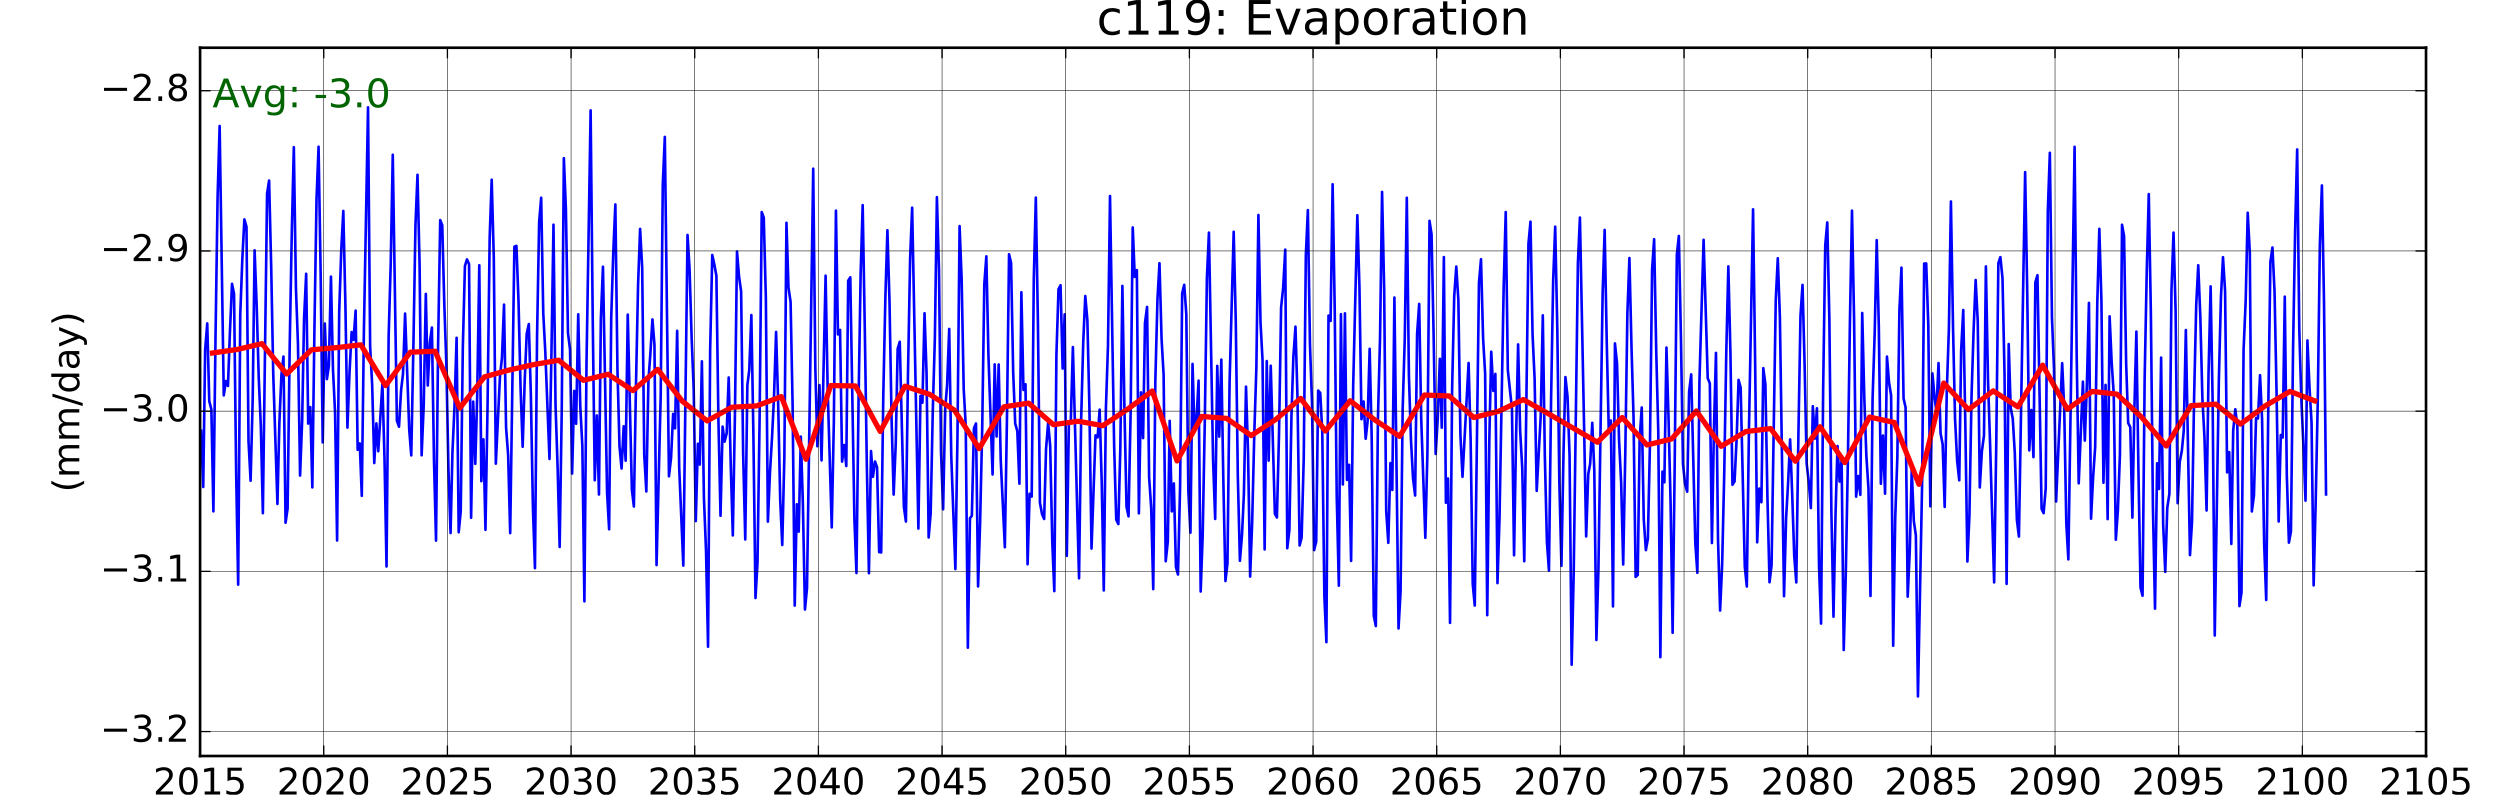 <?xml version="1.0" encoding="utf-8" standalone="no"?>
<!DOCTYPE svg PUBLIC "-//W3C//DTD SVG 1.1//EN"
  "http://www.w3.org/Graphics/SVG/1.1/DTD/svg11.dtd">
<!-- Created with matplotlib (http://matplotlib.org/) -->
<svg height="302pt" version="1.1" viewBox="0 0 950 302" width="950pt" xmlns="http://www.w3.org/2000/svg" xmlns:xlink="http://www.w3.org/1999/xlink">
 <defs>
  <style type="text/css">
*{stroke-linecap:butt;stroke-linejoin:round;stroke-miterlimit:100000;}
  </style>
 </defs>
 <g id="figure_1">
  <g id="patch_1">
   <path d="M 0 302.4 
L 950.4 302.4 
L 950.4 0 
L 0 0 
z
" style="fill:#ffffff;"/>
  </g>
  <g id="axes_1">
   <g id="patch_2">
    <path d="M 76.032 287.28 
L 921.888 287.28 
L 921.888 18.144 
L 76.032 18.144 
z
" style="fill:#ffffff;"/>
   </g>
   <g id="line2d_1">
    <path clip-path="url(#peae5cd0ed3)" d="M 76.431 163.68 
L 77.229 185.048 
L 77.95 133.022 
L 78.749 122.886 
L 79.521 152.461 
L 80.319 155.574 
L 81.092 194.311 
L 81.89 128.484 
L 82.688 74.762 
L 83.461 47.878 
L 85.031 150.241 
L 85.828 144.787 
L 86.624 146.673 
L 87.369 126.262 
L 88.165 107.856 
L 88.936 111.644 
L 89.732 179.457 
L 90.502 222.162 
L 91.298 119.51 
L 92.094 98.109 
L 92.864 83.373 
L 93.66 86.165 
L 94.431 167.607 
L 95.228 182.667 
L 96.026 151.588 
L 96.747 95.118 
L 97.545 116.424 
L 98.318 143.464 
L 99.116 161.995 
L 99.888 195.007 
L 101.485 73.613 
L 102.257 68.616 
L 103.056 101.504 
L 103.828 141.958 
L 105.425 191.499 
L 106.146 161.054 
L 106.944 142.444 
L 107.716 135.483 
L 108.514 198.641 
L 109.287 193.218 
L 110.085 131.349 
L 110.883 88.207 
L 111.656 55.931 
L 112.454 109.478 
L 113.226 130.776 
L 114.025 180.706 
L 114.823 159.729 
L 115.544 121.059 
L 116.342 104.036 
L 117.115 160.966 
L 117.913 154.688 
L 118.685 185.212 
L 119.484 125.019 
L 120.282 75.522 
L 121.054 55.748 
L 121.852 104.369 
L 122.625 168.109 
L 123.422 122.929 
L 124.218 144.069 
L 124.963 139.058 
L 125.759 105.116 
L 126.529 140.286 
L 127.325 156.791 
L 128.096 205.385 
L 128.892 118.422 
L 129.688 94.725 
L 130.458 80.162 
L 131.254 115.994 
L 132.024 162.493 
L 132.822 141.363 
L 133.62 126.183 
L 134.341 129.149 
L 135.139 118.024 
L 135.911 170.93 
L 136.71 168.494 
L 137.482 188.428 
L 138.28 125.819 
L 139.851 40.777 
L 140.649 131.66 
L 141.422 146.258 
L 142.22 175.952 
L 143.018 160.878 
L 143.739 171.459 
L 145.31 145.752 
L 146.108 174.161 
L 146.88 215.263 
L 147.679 127.971 
L 148.477 100.059 
L 149.249 58.803 
L 150.82 159.849 
L 151.618 162.148 
L 152.417 148.267 
L 153.138 142.041 
L 153.936 119.159 
L 155.506 163.273 
L 156.279 173.052 
L 157.077 132.256 
L 157.875 85.525 
L 158.648 66.422 
L 159.446 100.836 
L 160.218 173.005 
L 161.016 153.86 
L 161.812 111.692 
L 162.556 146.479 
L 163.352 130.072 
L 164.123 124.477 
L 164.919 175.048 
L 165.689 205.434 
L 166.485 130.748 
L 167.281 83.637 
L 168.052 85.609 
L 168.848 115.912 
L 169.618 138.515 
L 170.415 178.592 
L 171.213 202.56 
L 171.934 171.729 
L 172.733 154.008 
L 173.505 128.368 
L 174.303 202.244 
L 175.076 194.33 
L 175.874 131.967 
L 176.672 101.074 
L 177.445 98.565 
L 178.243 100.391 
L 179.015 196.756 
L 179.814 152.609 
L 180.612 176.261 
L 181.333 150.508 
L 182.131 100.801 
L 182.903 182.844 
L 183.702 166.946 
L 184.474 201.336 
L 185.272 154.117 
L 186.071 90.414 
L 186.843 68.296 
L 187.641 98.017 
L 188.414 176.184 
L 190.01 142.573 
L 190.731 136.201 
L 191.529 115.757 
L 192.302 162.379 
L 193.1 173.023 
L 193.872 202.57 
L 195.469 93.741 
L 196.241 93.405 
L 197.04 114.584 
L 197.812 147.37 
L 198.609 169.759 
L 199.405 144.054 
L 200.15 126.886 
L 200.946 123.143 
L 201.716 149.638 
L 202.512 193.012 
L 203.283 215.899 
L 204.079 127.615 
L 204.875 84.358 
L 205.645 75.137 
L 206.441 119.069 
L 207.212 133.718 
L 208.807 174.398 
L 209.528 135.248 
L 210.326 85.377 
L 211.099 153.942 
L 211.897 177.765 
L 212.669 207.852 
L 213.468 155.489 
L 214.266 60.102 
L 215.038 79.52 
L 215.836 126.632 
L 216.609 132.72 
L 217.407 179.943 
L 218.205 148.542 
L 218.926 161.029 
L 219.725 119.423 
L 220.497 154.263 
L 221.295 169.465 
L 222.068 228.513 
L 222.866 138.354 
L 224.437 41.929 
L 225.235 121.053 
L 226.007 182.487 
L 226.806 157.879 
L 227.604 187.915 
L 228.325 121.145 
L 229.123 101.351 
L 230.694 187.411 
L 231.466 201.127 
L 232.264 120.598 
L 233.063 95.433 
L 233.835 77.678 
L 234.633 140.616 
L 235.406 169.571 
L 236.203 178.04 
L 236.999 161.975 
L 237.744 175.076 
L 238.54 119.548 
L 240.106 186.021 
L 240.876 192.481 
L 241.672 146.299 
L 242.468 108.192 
L 243.239 86.985 
L 244.035 101.831 
L 244.805 172.714 
L 245.602 186.738 
L 246.401 144.702 
L 247.122 134.659 
L 247.92 121.371 
L 248.692 130.948 
L 249.49 214.725 
L 251.061 150.665 
L 251.859 70.139 
L 252.632 52.03 
L 254.202 181.006 
L 255.001 174.005 
L 255.799 157.281 
L 256.52 162.774 
L 257.318 125.705 
L 258.091 177.686 
L 259.661 214.939 
L 261.258 89.286 
L 262.03 102.219 
L 262.828 128.532 
L 263.601 147.877 
L 264.399 198.011 
L 265.197 168.617 
L 265.918 176.544 
L 266.717 137.299 
L 267.489 189.171 
L 268.287 209.224 
L 269.06 245.752 
L 269.858 132.888 
L 270.656 96.884 
L 271.429 100.419 
L 272.227 104.777 
L 272.999 159.618 
L 273.796 195.99 
L 274.592 162.106 
L 275.337 167.827 
L 276.133 164.668 
L 276.904 143.448 
L 277.7 177.345 
L 278.47 203.459 
L 279.266 158.038 
L 280.062 95.576 
L 280.832 105.024 
L 281.628 110.795 
L 282.399 172.684 
L 283.196 204.997 
L 283.994 146.388 
L 284.715 140.658 
L 285.513 119.72 
L 286.286 164.987 
L 287.084 227.243 
L 287.856 213.642 
L 288.655 158.671 
L 289.453 80.597 
L 290.225 82.697 
L 291.024 113.143 
L 291.796 198.225 
L 292.594 179.572 
L 293.393 165.833 
L 294.114 151.019 
L 294.912 126.146 
L 295.684 152.481 
L 296.482 190.124 
L 297.255 207.096 
L 298.053 173.608 
L 298.851 84.669 
L 299.624 109.28 
L 300.422 114.685 
L 301.194 154.079 
L 301.993 230.111 
L 302.791 191.608 
L 303.512 202.024 
L 304.31 165.924 
L 305.083 191.125 
L 305.881 231.619 
L 306.653 223.565 
L 309.022 64.098 
L 309.82 139.596 
L 310.593 169.567 
L 311.39 146.335 
L 312.186 174.948 
L 313.727 104.763 
L 314.497 147.463 
L 316.064 200.414 
L 316.86 160.301 
L 317.656 80.03 
L 318.426 127.091 
L 319.222 125.364 
L 319.992 175.424 
L 320.79 169.11 
L 321.588 177.093 
L 322.309 106.675 
L 323.107 105.379 
L 324.678 197.259 
L 325.45 217.758 
L 326.248 152.383 
L 327.047 103.843 
L 327.819 77.937 
L 328.617 124.614 
L 329.39 176.495 
L 330.188 217.828 
L 330.986 171.401 
L 331.707 181.188 
L 332.505 175.368 
L 333.278 177.581 
L 334.076 209.8 
L 334.848 209.921 
L 335.647 150.494 
L 336.445 112.794 
L 337.217 87.485 
L 338.016 114.881 
L 338.788 158.706 
L 339.586 187.932 
L 340.385 168.553 
L 341.106 132.558 
L 341.904 129.877 
L 343.474 192.57 
L 344.247 198.186 
L 345.045 141.536 
L 345.843 98.301 
L 346.616 78.924 
L 348.984 200.856 
L 349.78 150.416 
L 350.524 153.016 
L 351.32 119.017 
L 352.091 141.783 
L 352.887 204.244 
L 353.657 195.02 
L 354.453 156.337 
L 355.249 128.519 
L 356.02 74.92 
L 356.816 102.527 
L 357.586 171.545 
L 358.383 193.529 
L 359.181 155.358 
L 359.902 146.261 
L 360.701 124.997 
L 361.473 173.183 
L 363.044 216.251 
L 363.842 165.303 
L 364.64 85.914 
L 365.413 105.758 
L 366.211 147.863 
L 366.983 161.871 
L 367.782 246.123 
L 368.58 196.931 
L 369.301 195.979 
L 370.099 162.725 
L 370.871 160.921 
L 371.67 222.85 
L 372.442 198.486 
L 373.24 162.8 
L 374.039 107.958 
L 374.811 97.415 
L 375.609 135.138 
L 377.18 180.3 
L 377.978 138.459 
L 378.699 165.873 
L 379.497 138.515 
L 380.27 174.705 
L 381.84 207.962 
L 382.639 159.151 
L 383.437 96.607 
L 384.209 99.949 
L 385.008 141.488 
L 385.78 160.959 
L 386.577 163.834 
L 387.373 183.804 
L 388.118 111.043 
L 388.914 148.165 
L 389.684 146.01 
L 390.48 214.415 
L 391.251 187.626 
L 392.047 188.693 
L 392.843 105.888 
L 393.613 75.09 
L 394.409 122.705 
L 395.18 191.09 
L 395.977 195.362 
L 396.775 197.213 
L 397.496 170.619 
L 398.294 160.629 
L 399.067 169.398 
L 399.865 205.948 
L 400.637 224.622 
L 401.436 134.794 
L 402.234 109.889 
L 403.006 108.39 
L 403.804 140.037 
L 404.577 119.448 
L 405.375 211.226 
L 406.173 160.87 
L 406.894 160.332 
L 407.693 131.903 
L 410.036 219.751 
L 410.834 159.488 
L 411.632 129.927 
L 412.405 112.491 
L 413.203 121.678 
L 413.975 154.985 
L 414.774 208.445 
L 416.293 165.437 
L 417.091 166.22 
L 417.863 155.661 
L 418.662 183.632 
L 419.434 224.36 
L 420.232 155.528 
L 421.031 131.38 
L 421.803 74.513 
L 423.374 169.543 
L 424.171 197.478 
L 424.967 199.158 
L 425.712 170.949 
L 426.508 108.65 
L 427.278 154.923 
L 428.074 192.557 
L 428.844 196.218 
L 429.64 156.65 
L 430.436 86.432 
L 431.207 105.212 
L 432.003 102.643 
L 432.773 195.072 
L 433.57 149.108 
L 434.369 166.467 
L 435.09 122.748 
L 435.888 116.64 
L 436.66 181.272 
L 437.458 193.107 
L 438.231 223.861 
L 439.029 144.66 
L 439.827 113.957 
L 440.6 100.012 
L 441.398 128.83 
L 442.17 142.367 
L 442.969 213.274 
L 443.767 205.781 
L 444.488 159.93 
L 445.286 194.327 
L 446.059 183.71 
L 446.857 215.418 
L 447.629 218.32 
L 448.428 185.251 
L 449.226 111.47 
L 449.998 108.227 
L 450.796 119.375 
L 451.569 186.642 
L 452.367 202.42 
L 453.165 138.292 
L 453.886 163.203 
L 454.685 159.066 
L 455.457 144.644 
L 456.255 224.777 
L 457.028 203.086 
L 457.826 159.984 
L 458.624 105.568 
L 459.397 88.39 
L 460.967 174.722 
L 461.764 197.197 
L 462.56 139.037 
L 463.305 165.899 
L 464.101 136.648 
L 464.872 182.882 
L 465.668 220.787 
L 466.438 214.082 
L 467.234 145.376 
L 468.8 88.073 
L 469.596 122.205 
L 470.367 180.817 
L 471.164 213.091 
L 471.962 203.3 
L 472.683 187.689 
L 473.481 146.927 
L 474.254 171.944 
L 475.052 219.093 
L 475.824 198.436 
L 476.623 165.131 
L 477.421 139.564 
L 478.193 81.696 
L 478.992 122.509 
L 479.764 136.798 
L 480.562 208.783 
L 481.361 137.199 
L 482.082 175.03 
L 482.88 138.973 
L 484.45 195.187 
L 485.223 196.655 
L 486.021 165.124 
L 486.819 116.827 
L 487.592 109.453 
L 488.39 94.867 
L 489.162 208.33 
L 489.961 201.422 
L 490.759 157.816 
L 491.48 135.644 
L 492.278 124.129 
L 493.051 151.241 
L 493.849 207.282 
L 494.621 204.24 
L 495.42 174.25 
L 496.218 96.999 
L 496.99 79.857 
L 497.788 130.903 
L 498.561 153.103 
L 499.358 209.044 
L 500.154 205.787 
L 500.899 148.413 
L 501.695 149.299 
L 502.465 164.243 
L 503.261 226.597 
L 504.032 244.02 
L 504.828 119.923 
L 505.624 121.962 
L 506.394 70.016 
L 507.19 117.364 
L 507.96 188.743 
L 508.758 222.557 
L 509.556 119.379 
L 510.277 184.1 
L 511.075 119.072 
L 511.847 182.357 
L 512.646 176.621 
L 513.418 213.144 
L 514.216 146.241 
L 515.787 81.799 
L 516.585 109.076 
L 517.358 159.297 
L 518.156 152.564 
L 518.954 166.717 
L 519.675 160.239 
L 520.473 132.55 
L 521.246 166.404 
L 522.044 233.96 
L 522.816 237.908 
L 523.615 159.072 
L 524.413 128.455 
L 525.185 72.938 
L 525.984 110.064 
L 526.756 194.213 
L 527.554 206.273 
L 528.353 175.975 
L 529.074 186.17 
L 529.872 113.06 
L 531.442 238.813 
L 532.215 224.722 
L 533.013 155.558 
L 533.811 128.568 
L 534.584 75.142 
L 535.382 142.562 
L 536.154 166.91 
L 536.952 181.777 
L 537.748 188.302 
L 538.492 126.915 
L 539.288 115.494 
L 540.059 158.972 
L 541.625 204.365 
L 542.421 171.708 
L 543.217 83.904 
L 543.988 89.036 
L 544.784 127.743 
L 545.554 172.488 
L 546.351 158.907 
L 547.149 136.352 
L 547.87 162.519 
L 548.669 97.696 
L 549.441 191.056 
L 550.239 181.824 
L 551.012 236.69 
L 551.81 147.467 
L 552.608 112.48 
L 553.381 101.289 
L 554.179 114.036 
L 554.951 165.187 
L 555.75 181.186 
L 558.067 137.93 
L 558.839 167.061 
L 559.638 221.92 
L 560.41 230.105 
L 562.007 107.463 
L 562.779 98.503 
L 563.577 128.56 
L 564.35 141.979 
L 565.148 233.77 
L 565.946 166.829 
L 566.667 133.641 
L 567.465 148.542 
L 568.238 142.084 
L 569.036 221.58 
L 569.808 196.933 
L 571.405 108.673 
L 572.177 80.588 
L 572.976 140.673 
L 574.545 155.337 
L 575.341 211.004 
L 576.086 167.259 
L 576.882 130.872 
L 577.652 163.647 
L 578.448 177.754 
L 579.219 213.279 
L 580.811 92.595 
L 581.581 84.243 
L 582.377 127.22 
L 583.148 143.791 
L 583.945 186.526 
L 585.464 158.354 
L 586.262 119.824 
L 587.035 173.373 
L 587.833 206.06 
L 588.605 216.869 
L 589.404 152.088 
L 590.202 106.564 
L 590.974 86.137 
L 591.772 124.818 
L 592.545 183.118 
L 593.343 215.015 
L 594.141 171.736 
L 594.862 143.297 
L 595.661 150.698 
L 596.433 173.207 
L 597.231 252.579 
L 598.004 217.874 
L 599.6 100.069 
L 600.373 82.672 
L 601.943 161.675 
L 602.742 203.854 
L 603.54 180.123 
L 604.261 176.238 
L 605.059 160.68 
L 605.831 178.759 
L 606.63 243.197 
L 607.402 216.2 
L 608.999 111.6 
L 609.771 87.365 
L 610.569 130.315 
L 611.342 164.17 
L 612.139 159.781 
L 612.935 230.435 
L 613.68 130.499 
L 614.476 138.141 
L 615.246 167.414 
L 616.042 183.573 
L 616.812 214.507 
L 617.608 172.262 
L 618.404 119.076 
L 619.175 98.048 
L 619.971 131.962 
L 620.741 158.332 
L 621.538 219.235 
L 622.337 218.468 
L 623.058 166.991 
L 623.856 154.842 
L 624.628 197.338 
L 625.426 209.043 
L 626.199 204.695 
L 626.997 167.879 
L 627.795 102.44 
L 628.568 90.906 
L 629.366 133.425 
L 630.138 163.757 
L 630.937 249.727 
L 631.735 179.204 
L 632.456 183.283 
L 633.254 132.069 
L 634.027 158.387 
L 634.825 191.242 
L 635.597 240.461 
L 636.396 175.421 
L 637.194 96.806 
L 637.966 89.668 
L 638.764 128.967 
L 639.537 176.283 
L 640.335 184.064 
L 641.133 186.84 
L 641.854 148.924 
L 642.653 142.261 
L 644.223 206.589 
L 644.996 217.671 
L 645.794 144.489 
L 647.365 91.123 
L 648.935 143.699 
L 649.732 145.69 
L 650.528 206.36 
L 651.273 164.047 
L 652.069 134.106 
L 652.84 204.798 
L 653.636 231.991 
L 654.406 214.836 
L 655.202 180.336 
L 655.998 133.377 
L 656.768 101.223 
L 657.564 134.121 
L 658.335 184.217 
L 659.132 182.955 
L 659.93 166.577 
L 660.651 144.363 
L 661.449 147.287 
L 663.02 215.318 
L 663.792 222.882 
L 664.591 163.925 
L 666.161 79.552 
L 666.96 138.408 
L 667.732 206.074 
L 668.53 185.656 
L 669.329 190.846 
L 670.05 139.899 
L 670.848 146.047 
L 671.62 188.827 
L 672.418 221.257 
L 673.191 214.86 
L 674.787 113.945 
L 675.56 98.129 
L 676.358 120.509 
L 677.929 226.543 
L 678.727 196.735 
L 679.448 184.021 
L 680.246 166.976 
L 681.019 187.352 
L 681.817 211.366 
L 682.589 221.319 
L 683.388 165.545 
L 684.186 119.934 
L 684.958 108.26 
L 685.756 138.846 
L 686.529 176.18 
L 687.326 183.067 
L 688.122 193.057 
L 688.867 154.359 
L 689.663 166.657 
L 690.433 155.145 
L 691.229 215.025 
L 692 236.963 
L 692.796 147.938 
L 693.592 93.243 
L 694.362 84.517 
L 695.158 121.41 
L 695.928 194.665 
L 696.726 234.352 
L 697.524 194.492 
L 698.245 169.499 
L 699.043 183.002 
L 699.815 174.855 
L 700.614 247 
L 701.386 218.706 
L 702.184 175.743 
L 702.983 121.488 
L 703.755 80.047 
L 704.553 121.365 
L 705.326 188.734 
L 706.124 180.889 
L 706.922 188.037 
L 707.643 118.934 
L 708.441 151.474 
L 709.214 173.192 
L 710.012 185.57 
L 710.784 226.476 
L 711.583 151.465 
L 712.381 126.581 
L 713.153 91.258 
L 713.952 124.123 
L 714.724 183.819 
L 715.522 165.498 
L 716.321 187.605 
L 717.042 135.513 
L 717.84 145.401 
L 718.612 150.217 
L 719.41 245.38 
L 720.183 196.925 
L 720.981 174.063 
L 721.779 117.838 
L 722.552 101.704 
L 723.35 151.382 
L 724.122 154.837 
L 724.92 226.726 
L 725.716 209.244 
L 726.46 178.518 
L 727.256 198.01 
L 728.027 203.417 
L 728.823 264.647 
L 730.389 184.414 
L 731.185 100.17 
L 731.956 100.117 
L 732.752 123.641 
L 733.522 192.409 
L 734.319 141.888 
L 735.117 150.905 
L 735.838 156.274 
L 736.637 137.976 
L 737.409 164.632 
L 738.207 168.828 
L 738.98 192.638 
L 739.778 148.565 
L 740.576 125.132 
L 741.349 76.573 
L 742.147 124.184 
L 742.919 159.281 
L 743.718 175.203 
L 744.516 182.522 
L 745.237 133.038 
L 746.035 117.808 
L 746.807 160.059 
L 747.606 213.382 
L 748.378 195.901 
L 749.176 150.752 
L 749.975 125.329 
L 750.747 106.411 
L 751.545 122.17 
L 752.318 185.224 
L 753.116 171.515 
L 753.914 165.482 
L 754.635 101.23 
L 755.433 144.158 
L 756.206 167.981 
L 757.776 221.305 
L 758.575 169.022 
L 759.373 99.981 
L 760.145 97.715 
L 760.944 105.665 
L 761.716 141.891 
L 762.513 221.88 
L 763.309 130.749 
L 764.054 154.894 
L 764.85 159.112 
L 765.62 172.201 
L 766.416 197.578 
L 767.187 203.896 
L 769.549 65.403 
L 770.345 110.786 
L 771.116 171.129 
L 771.913 155.8 
L 772.711 173.702 
L 773.432 107.311 
L 774.23 104.58 
L 775.801 193.364 
L 776.573 194.998 
L 777.372 185.641 
L 778.17 80.157 
L 778.942 58.058 
L 779.74 120.579 
L 780.513 139.944 
L 781.311 190.579 
L 782.83 156.019 
L 783.629 137.999 
L 784.401 155.371 
L 785.199 198.976 
L 785.972 212.557 
L 788.341 55.795 
L 789.139 134.893 
L 789.911 183.647 
L 791.508 145.049 
L 792.229 167.424 
L 793.027 145.634 
L 793.799 115.102 
L 794.598 197.106 
L 795.37 181.578 
L 796.168 169.878 
L 796.967 115.078 
L 797.739 86.968 
L 798.537 114.263 
L 799.31 183.439 
L 800.107 146.261 
L 800.903 197.25 
L 801.648 120.208 
L 802.444 137.895 
L 803.214 149.579 
L 804.01 205.076 
L 804.78 194.17 
L 805.576 172.651 
L 806.372 85.402 
L 807.143 89.7 
L 807.939 138.276 
L 808.709 160.751 
L 809.506 162.313 
L 810.305 196.689 
L 811.026 156.901 
L 811.824 126.012 
L 812.596 178.242 
L 813.394 223.3 
L 814.167 226.372 
L 814.965 143.778 
L 815.763 103.203 
L 816.536 73.763 
L 817.334 119.344 
L 818.106 192.513 
L 818.905 231.277 
L 819.703 176.047 
L 820.424 185.818 
L 821.222 135.885 
L 821.995 199.114 
L 822.793 217.307 
L 823.565 192.958 
L 824.364 187.623 
L 825.162 110.105 
L 825.934 88.385 
L 826.732 118.075 
L 827.505 191.193 
L 828.303 175.529 
L 829.101 171.279 
L 829.822 163.73 
L 830.621 125.422 
L 832.191 210.941 
L 832.964 198.288 
L 833.762 150.875 
L 834.56 115.959 
L 835.333 100.797 
L 836.131 120.53 
L 836.903 151.195 
L 837.7 166.316 
L 838.496 193.986 
L 839.241 141.978 
L 840.037 108.828 
L 840.808 153.021 
L 841.604 241.493 
L 843.17 144.041 
L 843.966 112.751 
L 844.736 97.732 
L 845.532 110.657 
L 846.303 179.515 
L 847.1 171.799 
L 847.898 206.701 
L 848.619 163.551 
L 849.417 155.507 
L 850.19 162.107 
L 850.988 230.309 
L 851.76 225.223 
L 852.559 132.926 
L 853.357 114.311 
L 854.129 80.854 
L 854.928 95.984 
L 855.7 194.35 
L 856.498 188.328 
L 857.297 158.868 
L 858.018 159.026 
L 858.816 142.565 
L 859.588 159.244 
L 860.386 206.889 
L 861.159 227.996 
L 861.957 153.76 
L 862.755 99.503 
L 863.528 94.04 
L 864.326 110.808 
L 865.098 149.605 
L 865.897 198.183 
L 866.695 165.322 
L 867.416 166.257 
L 868.214 112.725 
L 868.987 180.642 
L 869.785 206.206 
L 870.557 201.99 
L 871.356 132.846 
L 872.154 87.191 
L 872.926 56.779 
L 873.724 125.213 
L 874.497 151.491 
L 875.295 169.127 
L 876.093 190.247 
L 876.814 129.375 
L 877.613 147.222 
L 878.385 160.499 
L 879.183 222.446 
L 879.956 190.942 
L 880.754 152.193 
L 881.552 92.723 
L 882.325 70.467 
L 883.123 114.779 
L 883.895 187.876 
L 883.895 187.876 
" style="fill:none;stroke:#0000ff;stroke-linecap:square;"/>
   </g>
   <g id="line2d_2">
    <path clip-path="url(#peae5cd0ed3)" d="M 80.731 134.134 
L 90.13 132.8 
L 99.528 130.582 
L 108.926 142.121 
L 118.325 132.93 
L 127.723 132.119 
L 137.122 131.03 
L 146.52 146.524 
L 155.918 133.836 
L 165.317 133.457 
L 174.715 155.049 
L 184.114 143.194 
L 193.512 140.604 
L 202.91 138.524 
L 212.309 136.889 
L 221.707 144.512 
L 231.106 142.237 
L 240.504 148.432 
L 249.902 140.345 
L 259.301 152.474 
L 268.699 159.934 
L 278.098 154.747 
L 287.496 154.247 
L 296.894 150.716 
L 306.293 174.509 
L 315.691 146.505 
L 325.09 146.673 
L 334.488 163.954 
L 343.886 146.759 
L 353.285 149.85 
L 362.683 155.866 
L 372.082 170.456 
L 381.48 154.591 
L 390.878 153.197 
L 400.277 161.362 
L 409.675 160.073 
L 419.074 161.749 
L 428.472 155.495 
L 437.87 148.586 
L 447.269 175.144 
L 456.667 158.251 
L 466.066 158.976 
L 475.464 165.515 
L 484.862 159.34 
L 494.261 151.407 
L 503.659 163.784 
L 513.058 152.291 
L 522.456 159.59 
L 531.854 165.835 
L 541.253 150.118 
L 550.651 150.459 
L 560.05 158.647 
L 569.448 156.302 
L 578.846 151.827 
L 588.245 157.135 
L 597.643 162.59 
L 607.042 168.05 
L 616.44 158.669 
L 625.838 169.085 
L 635.237 166.793 
L 644.635 156.164 
L 654.034 169.592 
L 663.432 163.985 
L 672.83 162.872 
L 682.229 175.256 
L 691.627 162.17 
L 701.026 175.774 
L 710.424 158.485 
L 719.822 160.53 
L 729.221 184.042 
L 738.619 145.573 
L 748.018 155.65 
L 757.416 148.536 
L 766.814 154.619 
L 776.213 138.764 
L 785.611 155.53 
L 795.01 148.747 
L 804.408 149.768 
L 813.806 158.536 
L 823.205 169.482 
L 832.603 154.149 
L 842.002 153.598 
L 851.4 161.135 
L 860.798 154.219 
L 870.197 148.737 
L 879.595 152.325 
" style="fill:none;stroke:#ff0000;stroke-linecap:square;stroke-width:2.0;"/>
   </g>
   <g id="patch_3">
    <path d="M 76.032 18.144 
L 921.888 18.144 
" style="fill:none;stroke:#000000;stroke-linecap:square;stroke-linejoin:miter;"/>
   </g>
   <g id="patch_4">
    <path d="M 921.888 287.28 
L 921.888 18.144 
" style="fill:none;stroke:#000000;stroke-linecap:square;stroke-linejoin:miter;"/>
   </g>
   <g id="patch_5">
    <path d="M 76.032 287.28 
L 921.888 287.28 
" style="fill:none;stroke:#000000;stroke-linecap:square;stroke-linejoin:miter;"/>
   </g>
   <g id="patch_6">
    <path d="M 76.032 287.28 
L 76.032 18.144 
" style="fill:none;stroke:#000000;stroke-linecap:square;stroke-linejoin:miter;"/>
   </g>
   <g id="matplotlib.axis_1">
    <g id="xtick_1">
     <g id="line2d_3">
      <path clip-path="url(#peae5cd0ed3)" d="M 76.032 287.28 
L 76.032 18.144 
" style="fill:none;stroke:#000000;stroke-linecap:square;stroke-width:0.2;"/>
     </g>
     <g id="line2d_4">
      <defs>
       <path d="M 0 0 
L 0 -4 
" id="m113474d5d6" style="stroke:#000000;stroke-width:0.5;"/>
      </defs>
      <g>
       <use style="stroke:#000000;stroke-width:0.5;" x="76.032" xlink:href="#m113474d5d6" y="287.28"/>
      </g>
     </g>
     <g id="line2d_5">
      <defs>
       <path d="M 0 0 
L 0 4 
" id="m1d2e9d9514" style="stroke:#000000;stroke-width:0.5;"/>
      </defs>
      <g>
       <use style="stroke:#000000;stroke-width:0.5;" x="76.032" xlink:href="#m1d2e9d9514" y="18.144"/>
      </g>
     </g>
     <g id="text_1">
      <!-- 2015 -->
      <defs>
       <path d="M 19.188 8.297 
L 53.609 8.297 
L 53.609 0 
L 7.328 0 
L 7.328 8.297 
Q 12.938 14.109 22.625 23.891 
Q 32.328 33.688 34.812 36.531 
Q 39.547 41.844 41.422 45.531 
Q 43.312 49.219 43.312 52.781 
Q 43.312 58.594 39.234 62.25 
Q 35.156 65.922 28.609 65.922 
Q 23.969 65.922 18.812 64.312 
Q 13.672 62.703 7.812 59.422 
L 7.812 69.391 
Q 13.766 71.781 18.938 73 
Q 24.125 74.219 28.422 74.219 
Q 39.75 74.219 46.484 68.547 
Q 53.219 62.891 53.219 53.422 
Q 53.219 48.922 51.531 44.891 
Q 49.859 40.875 45.406 35.406 
Q 44.188 33.984 37.641 27.219 
Q 31.109 20.453 19.188 8.297 
" id="BitstreamVeraSans-Roman-32"/>
       <path d="M 31.781 66.406 
Q 24.172 66.406 20.328 58.906 
Q 16.5 51.422 16.5 36.375 
Q 16.5 21.391 20.328 13.891 
Q 24.172 6.391 31.781 6.391 
Q 39.453 6.391 43.281 13.891 
Q 47.125 21.391 47.125 36.375 
Q 47.125 51.422 43.281 58.906 
Q 39.453 66.406 31.781 66.406 
M 31.781 74.219 
Q 44.047 74.219 50.516 64.516 
Q 56.984 54.828 56.984 36.375 
Q 56.984 17.969 50.516 8.266 
Q 44.047 -1.422 31.781 -1.422 
Q 19.531 -1.422 13.062 8.266 
Q 6.594 17.969 6.594 36.375 
Q 6.594 54.828 13.062 64.516 
Q 19.531 74.219 31.781 74.219 
" id="BitstreamVeraSans-Roman-30"/>
       <path d="M 12.406 8.297 
L 28.516 8.297 
L 28.516 63.922 
L 10.984 60.406 
L 10.984 69.391 
L 28.422 72.906 
L 38.281 72.906 
L 38.281 8.297 
L 54.391 8.297 
L 54.391 0 
L 12.406 0 
z
" id="BitstreamVeraSans-Roman-31"/>
       <path d="M 10.797 72.906 
L 49.516 72.906 
L 49.516 64.594 
L 19.828 64.594 
L 19.828 46.734 
Q 21.969 47.469 24.109 47.828 
Q 26.266 48.188 28.422 48.188 
Q 40.625 48.188 47.75 41.5 
Q 54.891 34.812 54.891 23.391 
Q 54.891 11.625 47.562 5.094 
Q 40.234 -1.422 26.906 -1.422 
Q 22.312 -1.422 17.547 -0.641 
Q 12.797 0.141 7.719 1.703 
L 7.719 11.625 
Q 12.109 9.234 16.797 8.062 
Q 21.484 6.891 26.703 6.891 
Q 35.156 6.891 40.078 11.328 
Q 45.016 15.766 45.016 23.391 
Q 45.016 31 40.078 35.438 
Q 35.156 39.891 26.703 39.891 
Q 22.75 39.891 18.812 39.016 
Q 14.891 38.141 10.797 36.281 
z
" id="BitstreamVeraSans-Roman-35"/>
      </defs>
      <g transform="translate(58.217 301.918)scale(0.14 -0.14)">
       <use xlink:href="#BitstreamVeraSans-Roman-32"/>
       <use x="63.623" xlink:href="#BitstreamVeraSans-Roman-30"/>
       <use x="127.246" xlink:href="#BitstreamVeraSans-Roman-31"/>
       <use x="190.869" xlink:href="#BitstreamVeraSans-Roman-35"/>
      </g>
     </g>
    </g>
    <g id="xtick_2">
     <g id="line2d_6">
      <path clip-path="url(#peae5cd0ed3)" d="M 123.024 287.28 
L 123.024 18.144 
" style="fill:none;stroke:#000000;stroke-linecap:square;stroke-width:0.2;"/>
     </g>
     <g id="line2d_7">
      <g>
       <use style="stroke:#000000;stroke-width:0.5;" x="123.024" xlink:href="#m113474d5d6" y="287.28"/>
      </g>
     </g>
     <g id="line2d_8">
      <g>
       <use style="stroke:#000000;stroke-width:0.5;" x="123.024" xlink:href="#m1d2e9d9514" y="18.144"/>
      </g>
     </g>
     <g id="text_2">
      <!-- 2020 -->
      <g transform="translate(105.209 301.918)scale(0.14 -0.14)">
       <use xlink:href="#BitstreamVeraSans-Roman-32"/>
       <use x="63.623" xlink:href="#BitstreamVeraSans-Roman-30"/>
       <use x="127.246" xlink:href="#BitstreamVeraSans-Roman-32"/>
       <use x="190.869" xlink:href="#BitstreamVeraSans-Roman-30"/>
      </g>
     </g>
    </g>
    <g id="xtick_3">
     <g id="line2d_9">
      <path clip-path="url(#peae5cd0ed3)" d="M 170.016 287.28 
L 170.016 18.144 
" style="fill:none;stroke:#000000;stroke-linecap:square;stroke-width:0.2;"/>
     </g>
     <g id="line2d_10">
      <g>
       <use style="stroke:#000000;stroke-width:0.5;" x="170.016" xlink:href="#m113474d5d6" y="287.28"/>
      </g>
     </g>
     <g id="line2d_11">
      <g>
       <use style="stroke:#000000;stroke-width:0.5;" x="170.016" xlink:href="#m1d2e9d9514" y="18.144"/>
      </g>
     </g>
     <g id="text_3">
      <!-- 2025 -->
      <g transform="translate(152.201 301.918)scale(0.14 -0.14)">
       <use xlink:href="#BitstreamVeraSans-Roman-32"/>
       <use x="63.623" xlink:href="#BitstreamVeraSans-Roman-30"/>
       <use x="127.246" xlink:href="#BitstreamVeraSans-Roman-32"/>
       <use x="190.869" xlink:href="#BitstreamVeraSans-Roman-35"/>
      </g>
     </g>
    </g>
    <g id="xtick_4">
     <g id="line2d_12">
      <path clip-path="url(#peae5cd0ed3)" d="M 217.008 287.28 
L 217.008 18.144 
" style="fill:none;stroke:#000000;stroke-linecap:square;stroke-width:0.2;"/>
     </g>
     <g id="line2d_13">
      <g>
       <use style="stroke:#000000;stroke-width:0.5;" x="217.008" xlink:href="#m113474d5d6" y="287.28"/>
      </g>
     </g>
     <g id="line2d_14">
      <g>
       <use style="stroke:#000000;stroke-width:0.5;" x="217.008" xlink:href="#m1d2e9d9514" y="18.144"/>
      </g>
     </g>
     <g id="text_4">
      <!-- 2030 -->
      <defs>
       <path d="M 40.578 39.312 
Q 47.656 37.797 51.625 33 
Q 55.609 28.219 55.609 21.188 
Q 55.609 10.406 48.188 4.484 
Q 40.766 -1.422 27.094 -1.422 
Q 22.516 -1.422 17.656 -0.516 
Q 12.797 0.391 7.625 2.203 
L 7.625 11.719 
Q 11.719 9.328 16.594 8.109 
Q 21.484 6.891 26.812 6.891 
Q 36.078 6.891 40.938 10.547 
Q 45.797 14.203 45.797 21.188 
Q 45.797 27.641 41.281 31.266 
Q 36.766 34.906 28.719 34.906 
L 20.219 34.906 
L 20.219 43.016 
L 29.109 43.016 
Q 36.375 43.016 40.234 45.922 
Q 44.094 48.828 44.094 54.297 
Q 44.094 59.906 40.109 62.906 
Q 36.141 65.922 28.719 65.922 
Q 24.656 65.922 20.016 65.031 
Q 15.375 64.156 9.812 62.312 
L 9.812 71.094 
Q 15.438 72.656 20.344 73.438 
Q 25.25 74.219 29.594 74.219 
Q 40.828 74.219 47.359 69.109 
Q 53.906 64.016 53.906 55.328 
Q 53.906 49.266 50.438 45.094 
Q 46.969 40.922 40.578 39.312 
" id="BitstreamVeraSans-Roman-33"/>
      </defs>
      <g transform="translate(199.193 301.918)scale(0.14 -0.14)">
       <use xlink:href="#BitstreamVeraSans-Roman-32"/>
       <use x="63.623" xlink:href="#BitstreamVeraSans-Roman-30"/>
       <use x="127.246" xlink:href="#BitstreamVeraSans-Roman-33"/>
       <use x="190.869" xlink:href="#BitstreamVeraSans-Roman-30"/>
      </g>
     </g>
    </g>
    <g id="xtick_5">
     <g id="line2d_15">
      <path clip-path="url(#peae5cd0ed3)" d="M 264 287.28 
L 264 18.144 
" style="fill:none;stroke:#000000;stroke-linecap:square;stroke-width:0.2;"/>
     </g>
     <g id="line2d_16">
      <g>
       <use style="stroke:#000000;stroke-width:0.5;" x="264.0" xlink:href="#m113474d5d6" y="287.28"/>
      </g>
     </g>
     <g id="line2d_17">
      <g>
       <use style="stroke:#000000;stroke-width:0.5;" x="264.0" xlink:href="#m1d2e9d9514" y="18.144"/>
      </g>
     </g>
     <g id="text_5">
      <!-- 2035 -->
      <g transform="translate(246.185 301.918)scale(0.14 -0.14)">
       <use xlink:href="#BitstreamVeraSans-Roman-32"/>
       <use x="63.623" xlink:href="#BitstreamVeraSans-Roman-30"/>
       <use x="127.246" xlink:href="#BitstreamVeraSans-Roman-33"/>
       <use x="190.869" xlink:href="#BitstreamVeraSans-Roman-35"/>
      </g>
     </g>
    </g>
    <g id="xtick_6">
     <g id="line2d_18">
      <path clip-path="url(#peae5cd0ed3)" d="M 310.992 287.28 
L 310.992 18.144 
" style="fill:none;stroke:#000000;stroke-linecap:square;stroke-width:0.2;"/>
     </g>
     <g id="line2d_19">
      <g>
       <use style="stroke:#000000;stroke-width:0.5;" x="310.992" xlink:href="#m113474d5d6" y="287.28"/>
      </g>
     </g>
     <g id="line2d_20">
      <g>
       <use style="stroke:#000000;stroke-width:0.5;" x="310.992" xlink:href="#m1d2e9d9514" y="18.144"/>
      </g>
     </g>
     <g id="text_6">
      <!-- 2040 -->
      <defs>
       <path d="M 37.797 64.312 
L 12.891 25.391 
L 37.797 25.391 
z
M 35.203 72.906 
L 47.609 72.906 
L 47.609 25.391 
L 58.016 25.391 
L 58.016 17.188 
L 47.609 17.188 
L 47.609 0 
L 37.797 0 
L 37.797 17.188 
L 4.891 17.188 
L 4.891 26.703 
z
" id="BitstreamVeraSans-Roman-34"/>
      </defs>
      <g transform="translate(293.177 301.918)scale(0.14 -0.14)">
       <use xlink:href="#BitstreamVeraSans-Roman-32"/>
       <use x="63.623" xlink:href="#BitstreamVeraSans-Roman-30"/>
       <use x="127.246" xlink:href="#BitstreamVeraSans-Roman-34"/>
       <use x="190.869" xlink:href="#BitstreamVeraSans-Roman-30"/>
      </g>
     </g>
    </g>
    <g id="xtick_7">
     <g id="line2d_21">
      <path clip-path="url(#peae5cd0ed3)" d="M 357.984 287.28 
L 357.984 18.144 
" style="fill:none;stroke:#000000;stroke-linecap:square;stroke-width:0.2;"/>
     </g>
     <g id="line2d_22">
      <g>
       <use style="stroke:#000000;stroke-width:0.5;" x="357.984" xlink:href="#m113474d5d6" y="287.28"/>
      </g>
     </g>
     <g id="line2d_23">
      <g>
       <use style="stroke:#000000;stroke-width:0.5;" x="357.984" xlink:href="#m1d2e9d9514" y="18.144"/>
      </g>
     </g>
     <g id="text_7">
      <!-- 2045 -->
      <g transform="translate(340.169 301.918)scale(0.14 -0.14)">
       <use xlink:href="#BitstreamVeraSans-Roman-32"/>
       <use x="63.623" xlink:href="#BitstreamVeraSans-Roman-30"/>
       <use x="127.246" xlink:href="#BitstreamVeraSans-Roman-34"/>
       <use x="190.869" xlink:href="#BitstreamVeraSans-Roman-35"/>
      </g>
     </g>
    </g>
    <g id="xtick_8">
     <g id="line2d_24">
      <path clip-path="url(#peae5cd0ed3)" d="M 404.976 287.28 
L 404.976 18.144 
" style="fill:none;stroke:#000000;stroke-linecap:square;stroke-width:0.2;"/>
     </g>
     <g id="line2d_25">
      <g>
       <use style="stroke:#000000;stroke-width:0.5;" x="404.976" xlink:href="#m113474d5d6" y="287.28"/>
      </g>
     </g>
     <g id="line2d_26">
      <g>
       <use style="stroke:#000000;stroke-width:0.5;" x="404.976" xlink:href="#m1d2e9d9514" y="18.144"/>
      </g>
     </g>
     <g id="text_8">
      <!-- 2050 -->
      <g transform="translate(387.161 301.918)scale(0.14 -0.14)">
       <use xlink:href="#BitstreamVeraSans-Roman-32"/>
       <use x="63.623" xlink:href="#BitstreamVeraSans-Roman-30"/>
       <use x="127.246" xlink:href="#BitstreamVeraSans-Roman-35"/>
       <use x="190.869" xlink:href="#BitstreamVeraSans-Roman-30"/>
      </g>
     </g>
    </g>
    <g id="xtick_9">
     <g id="line2d_27">
      <path clip-path="url(#peae5cd0ed3)" d="M 451.968 287.28 
L 451.968 18.144 
" style="fill:none;stroke:#000000;stroke-linecap:square;stroke-width:0.2;"/>
     </g>
     <g id="line2d_28">
      <g>
       <use style="stroke:#000000;stroke-width:0.5;" x="451.968" xlink:href="#m113474d5d6" y="287.28"/>
      </g>
     </g>
     <g id="line2d_29">
      <g>
       <use style="stroke:#000000;stroke-width:0.5;" x="451.968" xlink:href="#m1d2e9d9514" y="18.144"/>
      </g>
     </g>
     <g id="text_9">
      <!-- 2055 -->
      <g transform="translate(434.153 301.918)scale(0.14 -0.14)">
       <use xlink:href="#BitstreamVeraSans-Roman-32"/>
       <use x="63.623" xlink:href="#BitstreamVeraSans-Roman-30"/>
       <use x="127.246" xlink:href="#BitstreamVeraSans-Roman-35"/>
       <use x="190.869" xlink:href="#BitstreamVeraSans-Roman-35"/>
      </g>
     </g>
    </g>
    <g id="xtick_10">
     <g id="line2d_30">
      <path clip-path="url(#peae5cd0ed3)" d="M 498.96 287.28 
L 498.96 18.144 
" style="fill:none;stroke:#000000;stroke-linecap:square;stroke-width:0.2;"/>
     </g>
     <g id="line2d_31">
      <g>
       <use style="stroke:#000000;stroke-width:0.5;" x="498.96" xlink:href="#m113474d5d6" y="287.28"/>
      </g>
     </g>
     <g id="line2d_32">
      <g>
       <use style="stroke:#000000;stroke-width:0.5;" x="498.96" xlink:href="#m1d2e9d9514" y="18.144"/>
      </g>
     </g>
     <g id="text_10">
      <!-- 2060 -->
      <defs>
       <path d="M 33.016 40.375 
Q 26.375 40.375 22.484 35.828 
Q 18.609 31.297 18.609 23.391 
Q 18.609 15.531 22.484 10.953 
Q 26.375 6.391 33.016 6.391 
Q 39.656 6.391 43.531 10.953 
Q 47.406 15.531 47.406 23.391 
Q 47.406 31.297 43.531 35.828 
Q 39.656 40.375 33.016 40.375 
M 52.594 71.297 
L 52.594 62.312 
Q 48.875 64.062 45.094 64.984 
Q 41.312 65.922 37.594 65.922 
Q 27.828 65.922 22.672 59.328 
Q 17.531 52.734 16.797 39.406 
Q 19.672 43.656 24.016 45.922 
Q 28.375 48.188 33.594 48.188 
Q 44.578 48.188 50.953 41.516 
Q 57.328 34.859 57.328 23.391 
Q 57.328 12.156 50.688 5.359 
Q 44.047 -1.422 33.016 -1.422 
Q 20.359 -1.422 13.672 8.266 
Q 6.984 17.969 6.984 36.375 
Q 6.984 53.656 15.188 63.938 
Q 23.391 74.219 37.203 74.219 
Q 40.922 74.219 44.703 73.484 
Q 48.484 72.75 52.594 71.297 
" id="BitstreamVeraSans-Roman-36"/>
      </defs>
      <g transform="translate(481.145 301.918)scale(0.14 -0.14)">
       <use xlink:href="#BitstreamVeraSans-Roman-32"/>
       <use x="63.623" xlink:href="#BitstreamVeraSans-Roman-30"/>
       <use x="127.246" xlink:href="#BitstreamVeraSans-Roman-36"/>
       <use x="190.869" xlink:href="#BitstreamVeraSans-Roman-30"/>
      </g>
     </g>
    </g>
    <g id="xtick_11">
     <g id="line2d_33">
      <path clip-path="url(#peae5cd0ed3)" d="M 545.952 287.28 
L 545.952 18.144 
" style="fill:none;stroke:#000000;stroke-linecap:square;stroke-width:0.2;"/>
     </g>
     <g id="line2d_34">
      <g>
       <use style="stroke:#000000;stroke-width:0.5;" x="545.952" xlink:href="#m113474d5d6" y="287.28"/>
      </g>
     </g>
     <g id="line2d_35">
      <g>
       <use style="stroke:#000000;stroke-width:0.5;" x="545.952" xlink:href="#m1d2e9d9514" y="18.144"/>
      </g>
     </g>
     <g id="text_11">
      <!-- 2065 -->
      <g transform="translate(528.137 301.918)scale(0.14 -0.14)">
       <use xlink:href="#BitstreamVeraSans-Roman-32"/>
       <use x="63.623" xlink:href="#BitstreamVeraSans-Roman-30"/>
       <use x="127.246" xlink:href="#BitstreamVeraSans-Roman-36"/>
       <use x="190.869" xlink:href="#BitstreamVeraSans-Roman-35"/>
      </g>
     </g>
    </g>
    <g id="xtick_12">
     <g id="line2d_36">
      <path clip-path="url(#peae5cd0ed3)" d="M 592.944 287.28 
L 592.944 18.144 
" style="fill:none;stroke:#000000;stroke-linecap:square;stroke-width:0.2;"/>
     </g>
     <g id="line2d_37">
      <g>
       <use style="stroke:#000000;stroke-width:0.5;" x="592.944" xlink:href="#m113474d5d6" y="287.28"/>
      </g>
     </g>
     <g id="line2d_38">
      <g>
       <use style="stroke:#000000;stroke-width:0.5;" x="592.944" xlink:href="#m1d2e9d9514" y="18.144"/>
      </g>
     </g>
     <g id="text_12">
      <!-- 2070 -->
      <defs>
       <path d="M 8.203 72.906 
L 55.078 72.906 
L 55.078 68.703 
L 28.609 0 
L 18.312 0 
L 43.219 64.594 
L 8.203 64.594 
z
" id="BitstreamVeraSans-Roman-37"/>
      </defs>
      <g transform="translate(575.129 301.918)scale(0.14 -0.14)">
       <use xlink:href="#BitstreamVeraSans-Roman-32"/>
       <use x="63.623" xlink:href="#BitstreamVeraSans-Roman-30"/>
       <use x="127.246" xlink:href="#BitstreamVeraSans-Roman-37"/>
       <use x="190.869" xlink:href="#BitstreamVeraSans-Roman-30"/>
      </g>
     </g>
    </g>
    <g id="xtick_13">
     <g id="line2d_39">
      <path clip-path="url(#peae5cd0ed3)" d="M 639.936 287.28 
L 639.936 18.144 
" style="fill:none;stroke:#000000;stroke-linecap:square;stroke-width:0.2;"/>
     </g>
     <g id="line2d_40">
      <g>
       <use style="stroke:#000000;stroke-width:0.5;" x="639.936" xlink:href="#m113474d5d6" y="287.28"/>
      </g>
     </g>
     <g id="line2d_41">
      <g>
       <use style="stroke:#000000;stroke-width:0.5;" x="639.936" xlink:href="#m1d2e9d9514" y="18.144"/>
      </g>
     </g>
     <g id="text_13">
      <!-- 2075 -->
      <g transform="translate(622.121 301.918)scale(0.14 -0.14)">
       <use xlink:href="#BitstreamVeraSans-Roman-32"/>
       <use x="63.623" xlink:href="#BitstreamVeraSans-Roman-30"/>
       <use x="127.246" xlink:href="#BitstreamVeraSans-Roman-37"/>
       <use x="190.869" xlink:href="#BitstreamVeraSans-Roman-35"/>
      </g>
     </g>
    </g>
    <g id="xtick_14">
     <g id="line2d_42">
      <path clip-path="url(#peae5cd0ed3)" d="M 686.928 287.28 
L 686.928 18.144 
" style="fill:none;stroke:#000000;stroke-linecap:square;stroke-width:0.2;"/>
     </g>
     <g id="line2d_43">
      <g>
       <use style="stroke:#000000;stroke-width:0.5;" x="686.928" xlink:href="#m113474d5d6" y="287.28"/>
      </g>
     </g>
     <g id="line2d_44">
      <g>
       <use style="stroke:#000000;stroke-width:0.5;" x="686.928" xlink:href="#m1d2e9d9514" y="18.144"/>
      </g>
     </g>
     <g id="text_14">
      <!-- 2080 -->
      <defs>
       <path d="M 31.781 34.625 
Q 24.75 34.625 20.719 30.859 
Q 16.703 27.094 16.703 20.516 
Q 16.703 13.922 20.719 10.156 
Q 24.75 6.391 31.781 6.391 
Q 38.812 6.391 42.859 10.172 
Q 46.922 13.969 46.922 20.516 
Q 46.922 27.094 42.891 30.859 
Q 38.875 34.625 31.781 34.625 
M 21.922 38.812 
Q 15.578 40.375 12.031 44.719 
Q 8.5 49.078 8.5 55.328 
Q 8.5 64.062 14.719 69.141 
Q 20.953 74.219 31.781 74.219 
Q 42.672 74.219 48.875 69.141 
Q 55.078 64.062 55.078 55.328 
Q 55.078 49.078 51.531 44.719 
Q 48 40.375 41.703 38.812 
Q 48.828 37.156 52.797 32.312 
Q 56.781 27.484 56.781 20.516 
Q 56.781 9.906 50.312 4.234 
Q 43.844 -1.422 31.781 -1.422 
Q 19.734 -1.422 13.25 4.234 
Q 6.781 9.906 6.781 20.516 
Q 6.781 27.484 10.781 32.312 
Q 14.797 37.156 21.922 38.812 
M 18.312 54.391 
Q 18.312 48.734 21.844 45.562 
Q 25.391 42.391 31.781 42.391 
Q 38.141 42.391 41.719 45.562 
Q 45.312 48.734 45.312 54.391 
Q 45.312 60.062 41.719 63.234 
Q 38.141 66.406 31.781 66.406 
Q 25.391 66.406 21.844 63.234 
Q 18.312 60.062 18.312 54.391 
" id="BitstreamVeraSans-Roman-38"/>
      </defs>
      <g transform="translate(669.113 301.918)scale(0.14 -0.14)">
       <use xlink:href="#BitstreamVeraSans-Roman-32"/>
       <use x="63.623" xlink:href="#BitstreamVeraSans-Roman-30"/>
       <use x="127.246" xlink:href="#BitstreamVeraSans-Roman-38"/>
       <use x="190.869" xlink:href="#BitstreamVeraSans-Roman-30"/>
      </g>
     </g>
    </g>
    <g id="xtick_15">
     <g id="line2d_45">
      <path clip-path="url(#peae5cd0ed3)" d="M 733.92 287.28 
L 733.92 18.144 
" style="fill:none;stroke:#000000;stroke-linecap:square;stroke-width:0.2;"/>
     </g>
     <g id="line2d_46">
      <g>
       <use style="stroke:#000000;stroke-width:0.5;" x="733.92" xlink:href="#m113474d5d6" y="287.28"/>
      </g>
     </g>
     <g id="line2d_47">
      <g>
       <use style="stroke:#000000;stroke-width:0.5;" x="733.92" xlink:href="#m1d2e9d9514" y="18.144"/>
      </g>
     </g>
     <g id="text_15">
      <!-- 2085 -->
      <g transform="translate(716.105 301.918)scale(0.14 -0.14)">
       <use xlink:href="#BitstreamVeraSans-Roman-32"/>
       <use x="63.623" xlink:href="#BitstreamVeraSans-Roman-30"/>
       <use x="127.246" xlink:href="#BitstreamVeraSans-Roman-38"/>
       <use x="190.869" xlink:href="#BitstreamVeraSans-Roman-35"/>
      </g>
     </g>
    </g>
    <g id="xtick_16">
     <g id="line2d_48">
      <path clip-path="url(#peae5cd0ed3)" d="M 780.912 287.28 
L 780.912 18.144 
" style="fill:none;stroke:#000000;stroke-linecap:square;stroke-width:0.2;"/>
     </g>
     <g id="line2d_49">
      <g>
       <use style="stroke:#000000;stroke-width:0.5;" x="780.912" xlink:href="#m113474d5d6" y="287.28"/>
      </g>
     </g>
     <g id="line2d_50">
      <g>
       <use style="stroke:#000000;stroke-width:0.5;" x="780.912" xlink:href="#m1d2e9d9514" y="18.144"/>
      </g>
     </g>
     <g id="text_16">
      <!-- 2090 -->
      <defs>
       <path d="M 10.984 1.516 
L 10.984 10.5 
Q 14.703 8.734 18.5 7.812 
Q 22.312 6.891 25.984 6.891 
Q 35.75 6.891 40.891 13.453 
Q 46.047 20.016 46.781 33.406 
Q 43.953 29.203 39.594 26.953 
Q 35.25 24.703 29.984 24.703 
Q 19.047 24.703 12.672 31.312 
Q 6.297 37.938 6.297 49.422 
Q 6.297 60.641 12.938 67.422 
Q 19.578 74.219 30.609 74.219 
Q 43.266 74.219 49.922 64.516 
Q 56.594 54.828 56.594 36.375 
Q 56.594 19.141 48.406 8.859 
Q 40.234 -1.422 26.422 -1.422 
Q 22.703 -1.422 18.891 -0.688 
Q 15.094 0.047 10.984 1.516 
M 30.609 32.422 
Q 37.25 32.422 41.125 36.953 
Q 45.016 41.5 45.016 49.422 
Q 45.016 57.281 41.125 61.844 
Q 37.25 66.406 30.609 66.406 
Q 23.969 66.406 20.094 61.844 
Q 16.219 57.281 16.219 49.422 
Q 16.219 41.5 20.094 36.953 
Q 23.969 32.422 30.609 32.422 
" id="BitstreamVeraSans-Roman-39"/>
      </defs>
      <g transform="translate(763.097 301.918)scale(0.14 -0.14)">
       <use xlink:href="#BitstreamVeraSans-Roman-32"/>
       <use x="63.623" xlink:href="#BitstreamVeraSans-Roman-30"/>
       <use x="127.246" xlink:href="#BitstreamVeraSans-Roman-39"/>
       <use x="190.869" xlink:href="#BitstreamVeraSans-Roman-30"/>
      </g>
     </g>
    </g>
    <g id="xtick_17">
     <g id="line2d_51">
      <path clip-path="url(#peae5cd0ed3)" d="M 827.904 287.28 
L 827.904 18.144 
" style="fill:none;stroke:#000000;stroke-linecap:square;stroke-width:0.2;"/>
     </g>
     <g id="line2d_52">
      <g>
       <use style="stroke:#000000;stroke-width:0.5;" x="827.904" xlink:href="#m113474d5d6" y="287.28"/>
      </g>
     </g>
     <g id="line2d_53">
      <g>
       <use style="stroke:#000000;stroke-width:0.5;" x="827.904" xlink:href="#m1d2e9d9514" y="18.144"/>
      </g>
     </g>
     <g id="text_17">
      <!-- 2095 -->
      <g transform="translate(810.089 301.918)scale(0.14 -0.14)">
       <use xlink:href="#BitstreamVeraSans-Roman-32"/>
       <use x="63.623" xlink:href="#BitstreamVeraSans-Roman-30"/>
       <use x="127.246" xlink:href="#BitstreamVeraSans-Roman-39"/>
       <use x="190.869" xlink:href="#BitstreamVeraSans-Roman-35"/>
      </g>
     </g>
    </g>
    <g id="xtick_18">
     <g id="line2d_54">
      <path clip-path="url(#peae5cd0ed3)" d="M 874.896 287.28 
L 874.896 18.144 
" style="fill:none;stroke:#000000;stroke-linecap:square;stroke-width:0.2;"/>
     </g>
     <g id="line2d_55">
      <g>
       <use style="stroke:#000000;stroke-width:0.5;" x="874.896" xlink:href="#m113474d5d6" y="287.28"/>
      </g>
     </g>
     <g id="line2d_56">
      <g>
       <use style="stroke:#000000;stroke-width:0.5;" x="874.896" xlink:href="#m1d2e9d9514" y="18.144"/>
      </g>
     </g>
     <g id="text_18">
      <!-- 2100 -->
      <g transform="translate(857.081 301.918)scale(0.14 -0.14)">
       <use xlink:href="#BitstreamVeraSans-Roman-32"/>
       <use x="63.623" xlink:href="#BitstreamVeraSans-Roman-31"/>
       <use x="127.246" xlink:href="#BitstreamVeraSans-Roman-30"/>
       <use x="190.869" xlink:href="#BitstreamVeraSans-Roman-30"/>
      </g>
     </g>
    </g>
    <g id="xtick_19">
     <g id="line2d_57">
      <path clip-path="url(#peae5cd0ed3)" d="M 921.888 287.28 
L 921.888 18.144 
" style="fill:none;stroke:#000000;stroke-linecap:square;stroke-width:0.2;"/>
     </g>
     <g id="line2d_58">
      <g>
       <use style="stroke:#000000;stroke-width:0.5;" x="921.888" xlink:href="#m113474d5d6" y="287.28"/>
      </g>
     </g>
     <g id="line2d_59">
      <g>
       <use style="stroke:#000000;stroke-width:0.5;" x="921.888" xlink:href="#m1d2e9d9514" y="18.144"/>
      </g>
     </g>
     <g id="text_19">
      <!-- 2105 -->
      <g transform="translate(904.073 301.918)scale(0.14 -0.14)">
       <use xlink:href="#BitstreamVeraSans-Roman-32"/>
       <use x="63.623" xlink:href="#BitstreamVeraSans-Roman-31"/>
       <use x="127.246" xlink:href="#BitstreamVeraSans-Roman-30"/>
       <use x="190.869" xlink:href="#BitstreamVeraSans-Roman-35"/>
      </g>
     </g>
    </g>
   </g>
   <g id="matplotlib.axis_2">
    <g id="ytick_1">
     <g id="line2d_60">
      <path clip-path="url(#peae5cd0ed3)" d="M 76.032 277.995 
L 921.888 277.995 
" style="fill:none;stroke:#000000;stroke-linecap:square;stroke-width:0.2;"/>
     </g>
     <g id="line2d_61">
      <defs>
       <path d="M 0 0 
L 4 0 
" id="m3b027e1405" style="stroke:#000000;stroke-width:0.5;"/>
      </defs>
      <g>
       <use style="stroke:#000000;stroke-width:0.5;" x="76.032" xlink:href="#m3b027e1405" y="277.995"/>
      </g>
     </g>
     <g id="line2d_62">
      <defs>
       <path d="M 0 0 
L -4 0 
" id="mf3423d90a8" style="stroke:#000000;stroke-width:0.5;"/>
      </defs>
      <g>
       <use style="stroke:#000000;stroke-width:0.5;" x="921.888" xlink:href="#mf3423d90a8" y="277.995"/>
      </g>
     </g>
     <g id="text_20">
      <!-- −3.2 -->
      <defs>
       <path d="M 10.594 35.5 
L 73.188 35.5 
L 73.188 27.203 
L 10.594 27.203 
z
" id="BitstreamVeraSans-Roman-2212"/>
       <path d="M 10.688 12.406 
L 21 12.406 
L 21 0 
L 10.688 0 
z
" id="BitstreamVeraSans-Roman-2e"/>
      </defs>
      <g transform="translate(38.036 281.858)scale(0.14 -0.14)">
       <use xlink:href="#BitstreamVeraSans-Roman-2212"/>
       <use x="83.789" xlink:href="#BitstreamVeraSans-Roman-33"/>
       <use x="147.412" xlink:href="#BitstreamVeraSans-Roman-2e"/>
       <use x="179.199" xlink:href="#BitstreamVeraSans-Roman-32"/>
      </g>
     </g>
    </g>
    <g id="ytick_2">
     <g id="line2d_63">
      <path clip-path="url(#peae5cd0ed3)" d="M 76.032 217.118 
L 921.888 217.118 
" style="fill:none;stroke:#000000;stroke-linecap:square;stroke-width:0.2;"/>
     </g>
     <g id="line2d_64">
      <g>
       <use style="stroke:#000000;stroke-width:0.5;" x="76.032" xlink:href="#m3b027e1405" y="217.118"/>
      </g>
     </g>
     <g id="line2d_65">
      <g>
       <use style="stroke:#000000;stroke-width:0.5;" x="921.888" xlink:href="#mf3423d90a8" y="217.118"/>
      </g>
     </g>
     <g id="text_21">
      <!-- −3.1 -->
      <g transform="translate(38.036 220.981)scale(0.14 -0.14)">
       <use xlink:href="#BitstreamVeraSans-Roman-2212"/>
       <use x="83.789" xlink:href="#BitstreamVeraSans-Roman-33"/>
       <use x="147.412" xlink:href="#BitstreamVeraSans-Roman-2e"/>
       <use x="179.199" xlink:href="#BitstreamVeraSans-Roman-31"/>
      </g>
     </g>
    </g>
    <g id="ytick_3">
     <g id="line2d_66">
      <path clip-path="url(#peae5cd0ed3)" d="M 76.032 156.24 
L 921.888 156.24 
" style="fill:none;stroke:#000000;stroke-linecap:square;stroke-width:0.2;"/>
     </g>
     <g id="line2d_67">
      <g>
       <use style="stroke:#000000;stroke-width:0.5;" x="76.032" xlink:href="#m3b027e1405" y="156.24"/>
      </g>
     </g>
     <g id="line2d_68">
      <g>
       <use style="stroke:#000000;stroke-width:0.5;" x="921.888" xlink:href="#mf3423d90a8" y="156.24"/>
      </g>
     </g>
     <g id="text_22">
      <!-- −3.0 -->
      <g transform="translate(38.036 160.103)scale(0.14 -0.14)">
       <use xlink:href="#BitstreamVeraSans-Roman-2212"/>
       <use x="83.789" xlink:href="#BitstreamVeraSans-Roman-33"/>
       <use x="147.412" xlink:href="#BitstreamVeraSans-Roman-2e"/>
       <use x="179.199" xlink:href="#BitstreamVeraSans-Roman-30"/>
      </g>
     </g>
    </g>
    <g id="ytick_4">
     <g id="line2d_69">
      <path clip-path="url(#peae5cd0ed3)" d="M 76.032 95.363 
L 921.888 95.363 
" style="fill:none;stroke:#000000;stroke-linecap:square;stroke-width:0.2;"/>
     </g>
     <g id="line2d_70">
      <g>
       <use style="stroke:#000000;stroke-width:0.5;" x="76.032" xlink:href="#m3b027e1405" y="95.363"/>
      </g>
     </g>
     <g id="line2d_71">
      <g>
       <use style="stroke:#000000;stroke-width:0.5;" x="921.888" xlink:href="#mf3423d90a8" y="95.363"/>
      </g>
     </g>
     <g id="text_23">
      <!-- −2.9 -->
      <g transform="translate(38.036 99.226)scale(0.14 -0.14)">
       <use xlink:href="#BitstreamVeraSans-Roman-2212"/>
       <use x="83.789" xlink:href="#BitstreamVeraSans-Roman-32"/>
       <use x="147.412" xlink:href="#BitstreamVeraSans-Roman-2e"/>
       <use x="179.199" xlink:href="#BitstreamVeraSans-Roman-39"/>
      </g>
     </g>
    </g>
    <g id="ytick_5">
     <g id="line2d_72">
      <path clip-path="url(#peae5cd0ed3)" d="M 76.032 34.486 
L 921.888 34.486 
" style="fill:none;stroke:#000000;stroke-linecap:square;stroke-width:0.2;"/>
     </g>
     <g id="line2d_73">
      <g>
       <use style="stroke:#000000;stroke-width:0.5;" x="76.032" xlink:href="#m3b027e1405" y="34.486"/>
      </g>
     </g>
     <g id="line2d_74">
      <g>
       <use style="stroke:#000000;stroke-width:0.5;" x="921.888" xlink:href="#mf3423d90a8" y="34.486"/>
      </g>
     </g>
     <g id="text_24">
      <!-- −2.8 -->
      <g transform="translate(38.036 38.349)scale(0.14 -0.14)">
       <use xlink:href="#BitstreamVeraSans-Roman-2212"/>
       <use x="83.789" xlink:href="#BitstreamVeraSans-Roman-32"/>
       <use x="147.412" xlink:href="#BitstreamVeraSans-Roman-2e"/>
       <use x="179.199" xlink:href="#BitstreamVeraSans-Roman-38"/>
      </g>
     </g>
    </g>
    <g id="text_25">
     <!-- (mm/day) -->
     <defs>
      <path d="M 52 44.188 
Q 55.375 50.25 60.062 53.125 
Q 64.75 56 71.094 56 
Q 79.641 56 84.281 50.016 
Q 88.922 44.047 88.922 33.016 
L 88.922 0 
L 79.891 0 
L 79.891 32.719 
Q 79.891 40.578 77.094 44.375 
Q 74.312 48.188 68.609 48.188 
Q 61.625 48.188 57.562 43.547 
Q 53.516 38.922 53.516 30.906 
L 53.516 0 
L 44.484 0 
L 44.484 32.719 
Q 44.484 40.625 41.703 44.406 
Q 38.922 48.188 33.109 48.188 
Q 26.219 48.188 22.156 43.531 
Q 18.109 38.875 18.109 30.906 
L 18.109 0 
L 9.078 0 
L 9.078 54.688 
L 18.109 54.688 
L 18.109 46.188 
Q 21.188 51.219 25.484 53.609 
Q 29.781 56 35.688 56 
Q 41.656 56 45.828 52.969 
Q 50 49.953 52 44.188 
" id="BitstreamVeraSans-Roman-6d"/>
      <path d="M 8.016 75.875 
L 15.828 75.875 
Q 23.141 64.359 26.781 53.312 
Q 30.422 42.281 30.422 31.391 
Q 30.422 20.453 26.781 9.375 
Q 23.141 -1.703 15.828 -13.188 
L 8.016 -13.188 
Q 14.5 -2 17.703 9.062 
Q 20.906 20.125 20.906 31.391 
Q 20.906 42.672 17.703 53.656 
Q 14.5 64.656 8.016 75.875 
" id="BitstreamVeraSans-Roman-29"/>
      <path d="M 31 75.875 
Q 24.469 64.656 21.281 53.656 
Q 18.109 42.672 18.109 31.391 
Q 18.109 20.125 21.312 9.062 
Q 24.516 -2 31 -13.188 
L 23.188 -13.188 
Q 15.875 -1.703 12.234 9.375 
Q 8.594 20.453 8.594 31.391 
Q 8.594 42.281 12.203 53.312 
Q 15.828 64.359 23.188 75.875 
z
" id="BitstreamVeraSans-Roman-28"/>
      <path d="M 25.391 72.906 
L 33.688 72.906 
L 8.297 -9.281 
L 0 -9.281 
z
" id="BitstreamVeraSans-Roman-2f"/>
      <path d="M 32.172 -5.078 
Q 28.375 -14.844 24.75 -17.812 
Q 21.141 -20.797 15.094 -20.797 
L 7.906 -20.797 
L 7.906 -13.281 
L 13.188 -13.281 
Q 16.891 -13.281 18.938 -11.516 
Q 21 -9.766 23.484 -3.219 
L 25.094 0.875 
L 2.984 54.688 
L 12.5 54.688 
L 29.594 11.922 
L 46.688 54.688 
L 56.203 54.688 
z
" id="BitstreamVeraSans-Roman-79"/>
      <path d="M 45.406 46.391 
L 45.406 75.984 
L 54.391 75.984 
L 54.391 0 
L 45.406 0 
L 45.406 8.203 
Q 42.578 3.328 38.25 0.953 
Q 33.938 -1.422 27.875 -1.422 
Q 17.969 -1.422 11.734 6.484 
Q 5.516 14.406 5.516 27.297 
Q 5.516 40.188 11.734 48.094 
Q 17.969 56 27.875 56 
Q 33.938 56 38.25 53.625 
Q 42.578 51.266 45.406 46.391 
M 14.797 27.297 
Q 14.797 17.391 18.875 11.75 
Q 22.953 6.109 30.078 6.109 
Q 37.203 6.109 41.297 11.75 
Q 45.406 17.391 45.406 27.297 
Q 45.406 37.203 41.297 42.844 
Q 37.203 48.484 30.078 48.484 
Q 22.953 48.484 18.875 42.844 
Q 14.797 37.203 14.797 27.297 
" id="BitstreamVeraSans-Roman-64"/>
      <path d="M 34.281 27.484 
Q 23.391 27.484 19.188 25 
Q 14.984 22.516 14.984 16.5 
Q 14.984 11.719 18.141 8.906 
Q 21.297 6.109 26.703 6.109 
Q 34.188 6.109 38.703 11.406 
Q 43.219 16.703 43.219 25.484 
L 43.219 27.484 
z
M 52.203 31.203 
L 52.203 0 
L 43.219 0 
L 43.219 8.297 
Q 40.141 3.328 35.547 0.953 
Q 30.953 -1.422 24.312 -1.422 
Q 15.922 -1.422 10.953 3.297 
Q 6 8.016 6 15.922 
Q 6 25.141 12.172 29.828 
Q 18.359 34.516 30.609 34.516 
L 43.219 34.516 
L 43.219 35.406 
Q 43.219 41.609 39.141 45 
Q 35.062 48.391 27.688 48.391 
Q 23 48.391 18.547 47.266 
Q 14.109 46.141 10.016 43.891 
L 10.016 52.203 
Q 14.938 54.109 19.578 55.047 
Q 24.219 56 28.609 56 
Q 40.484 56 46.344 49.844 
Q 52.203 43.703 52.203 31.203 
" id="BitstreamVeraSans-Roman-61"/>
     </defs>
     <g transform="translate(30.125 187.046)rotate(-90.0)scale(0.14 -0.14)">
      <use xlink:href="#BitstreamVeraSans-Roman-28"/>
      <use x="39.014" xlink:href="#BitstreamVeraSans-Roman-6d"/>
      <use x="136.426" xlink:href="#BitstreamVeraSans-Roman-6d"/>
      <use x="233.838" xlink:href="#BitstreamVeraSans-Roman-2f"/>
      <use x="267.529" xlink:href="#BitstreamVeraSans-Roman-64"/>
      <use x="331.006" xlink:href="#BitstreamVeraSans-Roman-61"/>
      <use x="392.285" xlink:href="#BitstreamVeraSans-Roman-79"/>
      <use x="451.465" xlink:href="#BitstreamVeraSans-Roman-29"/>
     </g>
    </g>
   </g>
   <g id="text_26">
    <!-- Avg: -3.0 -->
    <defs>
     <path id="BitstreamVeraSans-Roman-20"/>
     <path d="M 11.719 12.406 
L 22.016 12.406 
L 22.016 0 
L 11.719 0 
z
M 11.719 51.703 
L 22.016 51.703 
L 22.016 39.312 
L 11.719 39.312 
z
" id="BitstreamVeraSans-Roman-3a"/>
     <path d="M 4.891 31.391 
L 31.203 31.391 
L 31.203 23.391 
L 4.891 23.391 
z
" id="BitstreamVeraSans-Roman-2d"/>
     <path d="M 34.188 63.188 
L 20.797 26.906 
L 47.609 26.906 
z
M 28.609 72.906 
L 39.797 72.906 
L 67.578 0 
L 57.328 0 
L 50.688 18.703 
L 17.828 18.703 
L 11.188 0 
L 0.781 0 
z
" id="BitstreamVeraSans-Roman-41"/>
     <path d="M 2.984 54.688 
L 12.5 54.688 
L 29.594 8.797 
L 46.688 54.688 
L 56.203 54.688 
L 35.688 0 
L 23.484 0 
z
" id="BitstreamVeraSans-Roman-76"/>
     <path d="M 45.406 27.984 
Q 45.406 37.75 41.375 43.109 
Q 37.359 48.484 30.078 48.484 
Q 22.859 48.484 18.828 43.109 
Q 14.797 37.75 14.797 27.984 
Q 14.797 18.266 18.828 12.891 
Q 22.859 7.516 30.078 7.516 
Q 37.359 7.516 41.375 12.891 
Q 45.406 18.266 45.406 27.984 
M 54.391 6.781 
Q 54.391 -7.172 48.188 -13.984 
Q 42 -20.797 29.203 -20.797 
Q 24.469 -20.797 20.266 -20.094 
Q 16.062 -19.391 12.109 -17.922 
L 12.109 -9.188 
Q 16.062 -11.328 19.922 -12.344 
Q 23.781 -13.375 27.781 -13.375 
Q 36.625 -13.375 41.016 -8.766 
Q 45.406 -4.156 45.406 5.172 
L 45.406 9.625 
Q 42.625 4.781 38.281 2.391 
Q 33.938 0 27.875 0 
Q 17.828 0 11.672 7.656 
Q 5.516 15.328 5.516 27.984 
Q 5.516 40.672 11.672 48.328 
Q 17.828 56 27.875 56 
Q 33.938 56 38.281 53.609 
Q 42.625 51.219 45.406 46.391 
L 45.406 54.688 
L 54.391 54.688 
z
" id="BitstreamVeraSans-Roman-67"/>
    </defs>
    <g style="fill:#006400;" transform="translate(80.731 40.777)scale(0.15 -0.15)">
     <use xlink:href="#BitstreamVeraSans-Roman-41"/>
     <use x="68.33" xlink:href="#BitstreamVeraSans-Roman-76"/>
     <use x="127.51" xlink:href="#BitstreamVeraSans-Roman-67"/>
     <use x="190.986" xlink:href="#BitstreamVeraSans-Roman-3a"/>
     <use x="224.678" xlink:href="#BitstreamVeraSans-Roman-20"/>
     <use x="256.465" xlink:href="#BitstreamVeraSans-Roman-2d"/>
     <use x="292.549" xlink:href="#BitstreamVeraSans-Roman-33"/>
     <use x="356.172" xlink:href="#BitstreamVeraSans-Roman-2e"/>
     <use x="387.959" xlink:href="#BitstreamVeraSans-Roman-30"/>
    </g>
   </g>
   <g id="text_27">
    <!-- c119: Evaporation -->
    <defs>
     <path d="M 54.891 33.016 
L 54.891 0 
L 45.906 0 
L 45.906 32.719 
Q 45.906 40.484 42.875 44.328 
Q 39.844 48.188 33.797 48.188 
Q 26.516 48.188 22.312 43.547 
Q 18.109 38.922 18.109 30.906 
L 18.109 0 
L 9.078 0 
L 9.078 54.688 
L 18.109 54.688 
L 18.109 46.188 
Q 21.344 51.125 25.703 53.562 
Q 30.078 56 35.797 56 
Q 45.219 56 50.047 50.172 
Q 54.891 44.344 54.891 33.016 
" id="BitstreamVeraSans-Roman-6e"/>
     <path d="M 30.609 48.391 
Q 23.391 48.391 19.188 42.75 
Q 14.984 37.109 14.984 27.297 
Q 14.984 17.484 19.156 11.844 
Q 23.344 6.203 30.609 6.203 
Q 37.797 6.203 41.984 11.859 
Q 46.188 17.531 46.188 27.297 
Q 46.188 37.016 41.984 42.703 
Q 37.797 48.391 30.609 48.391 
M 30.609 56 
Q 42.328 56 49.016 48.375 
Q 55.719 40.766 55.719 27.297 
Q 55.719 13.875 49.016 6.219 
Q 42.328 -1.422 30.609 -1.422 
Q 18.844 -1.422 12.172 6.219 
Q 5.516 13.875 5.516 27.297 
Q 5.516 40.766 12.172 48.375 
Q 18.844 56 30.609 56 
" id="BitstreamVeraSans-Roman-6f"/>
     <path d="M 9.812 72.906 
L 55.906 72.906 
L 55.906 64.594 
L 19.672 64.594 
L 19.672 43.016 
L 54.391 43.016 
L 54.391 34.719 
L 19.672 34.719 
L 19.672 8.297 
L 56.781 8.297 
L 56.781 0 
L 9.812 0 
z
" id="BitstreamVeraSans-Roman-45"/>
     <path d="M 9.422 54.688 
L 18.406 54.688 
L 18.406 0 
L 9.422 0 
z
M 9.422 75.984 
L 18.406 75.984 
L 18.406 64.594 
L 9.422 64.594 
z
" id="BitstreamVeraSans-Roman-69"/>
     <path d="M 48.781 52.594 
L 48.781 44.188 
Q 44.969 46.297 41.141 47.344 
Q 37.312 48.391 33.406 48.391 
Q 24.656 48.391 19.812 42.844 
Q 14.984 37.312 14.984 27.297 
Q 14.984 17.281 19.812 11.734 
Q 24.656 6.203 33.406 6.203 
Q 37.312 6.203 41.141 7.25 
Q 44.969 8.297 48.781 10.406 
L 48.781 2.094 
Q 45.016 0.344 40.984 -0.531 
Q 36.969 -1.422 32.422 -1.422 
Q 20.062 -1.422 12.781 6.344 
Q 5.516 14.109 5.516 27.297 
Q 5.516 40.672 12.859 48.328 
Q 20.219 56 33.016 56 
Q 37.156 56 41.109 55.141 
Q 45.062 54.297 48.781 52.594 
" id="BitstreamVeraSans-Roman-63"/>
     <path d="M 18.312 70.219 
L 18.312 54.688 
L 36.812 54.688 
L 36.812 47.703 
L 18.312 47.703 
L 18.312 18.016 
Q 18.312 11.328 20.141 9.422 
Q 21.969 7.516 27.594 7.516 
L 36.812 7.516 
L 36.812 0 
L 27.594 0 
Q 17.188 0 13.234 3.875 
Q 9.281 7.766 9.281 18.016 
L 9.281 47.703 
L 2.688 47.703 
L 2.688 54.688 
L 9.281 54.688 
L 9.281 70.219 
z
" id="BitstreamVeraSans-Roman-74"/>
     <path d="M 41.109 46.297 
Q 39.594 47.172 37.812 47.578 
Q 36.031 48 33.891 48 
Q 26.266 48 22.188 43.047 
Q 18.109 38.094 18.109 28.812 
L 18.109 0 
L 9.078 0 
L 9.078 54.688 
L 18.109 54.688 
L 18.109 46.188 
Q 20.953 51.172 25.484 53.578 
Q 30.031 56 36.531 56 
Q 37.453 56 38.578 55.875 
Q 39.703 55.766 41.062 55.516 
z
" id="BitstreamVeraSans-Roman-72"/>
     <path d="M 18.109 8.203 
L 18.109 -20.797 
L 9.078 -20.797 
L 9.078 54.688 
L 18.109 54.688 
L 18.109 46.391 
Q 20.953 51.266 25.266 53.625 
Q 29.594 56 35.594 56 
Q 45.562 56 51.781 48.094 
Q 58.016 40.188 58.016 27.297 
Q 58.016 14.406 51.781 6.484 
Q 45.562 -1.422 35.594 -1.422 
Q 29.594 -1.422 25.266 0.953 
Q 20.953 3.328 18.109 8.203 
M 48.688 27.297 
Q 48.688 37.203 44.609 42.844 
Q 40.531 48.484 33.406 48.484 
Q 26.266 48.484 22.188 42.844 
Q 18.109 37.203 18.109 27.297 
Q 18.109 17.391 22.188 11.75 
Q 26.266 6.109 33.406 6.109 
Q 40.531 6.109 44.609 11.75 
Q 48.688 17.391 48.688 27.297 
" id="BitstreamVeraSans-Roman-70"/>
    </defs>
    <g transform="translate(416.737 13.144)scale(0.18 -0.18)">
     <use xlink:href="#BitstreamVeraSans-Roman-63"/>
     <use x="54.98" xlink:href="#BitstreamVeraSans-Roman-31"/>
     <use x="118.604" xlink:href="#BitstreamVeraSans-Roman-31"/>
     <use x="182.227" xlink:href="#BitstreamVeraSans-Roman-39"/>
     <use x="245.85" xlink:href="#BitstreamVeraSans-Roman-3a"/>
     <use x="279.541" xlink:href="#BitstreamVeraSans-Roman-20"/>
     <use x="311.328" xlink:href="#BitstreamVeraSans-Roman-45"/>
     <use x="374.512" xlink:href="#BitstreamVeraSans-Roman-76"/>
     <use x="433.691" xlink:href="#BitstreamVeraSans-Roman-61"/>
     <use x="494.971" xlink:href="#BitstreamVeraSans-Roman-70"/>
     <use x="558.447" xlink:href="#BitstreamVeraSans-Roman-6f"/>
     <use x="619.629" xlink:href="#BitstreamVeraSans-Roman-72"/>
     <use x="660.742" xlink:href="#BitstreamVeraSans-Roman-61"/>
     <use x="722.021" xlink:href="#BitstreamVeraSans-Roman-74"/>
     <use x="761.23" xlink:href="#BitstreamVeraSans-Roman-69"/>
     <use x="789.014" xlink:href="#BitstreamVeraSans-Roman-6f"/>
     <use x="850.195" xlink:href="#BitstreamVeraSans-Roman-6e"/>
    </g>
   </g>
  </g>
 </g>
 <defs>
  <clipPath id="peae5cd0ed3">
   <rect height="269.136" width="845.856" x="76.032" y="18.144"/>
  </clipPath>
 </defs>
</svg>
